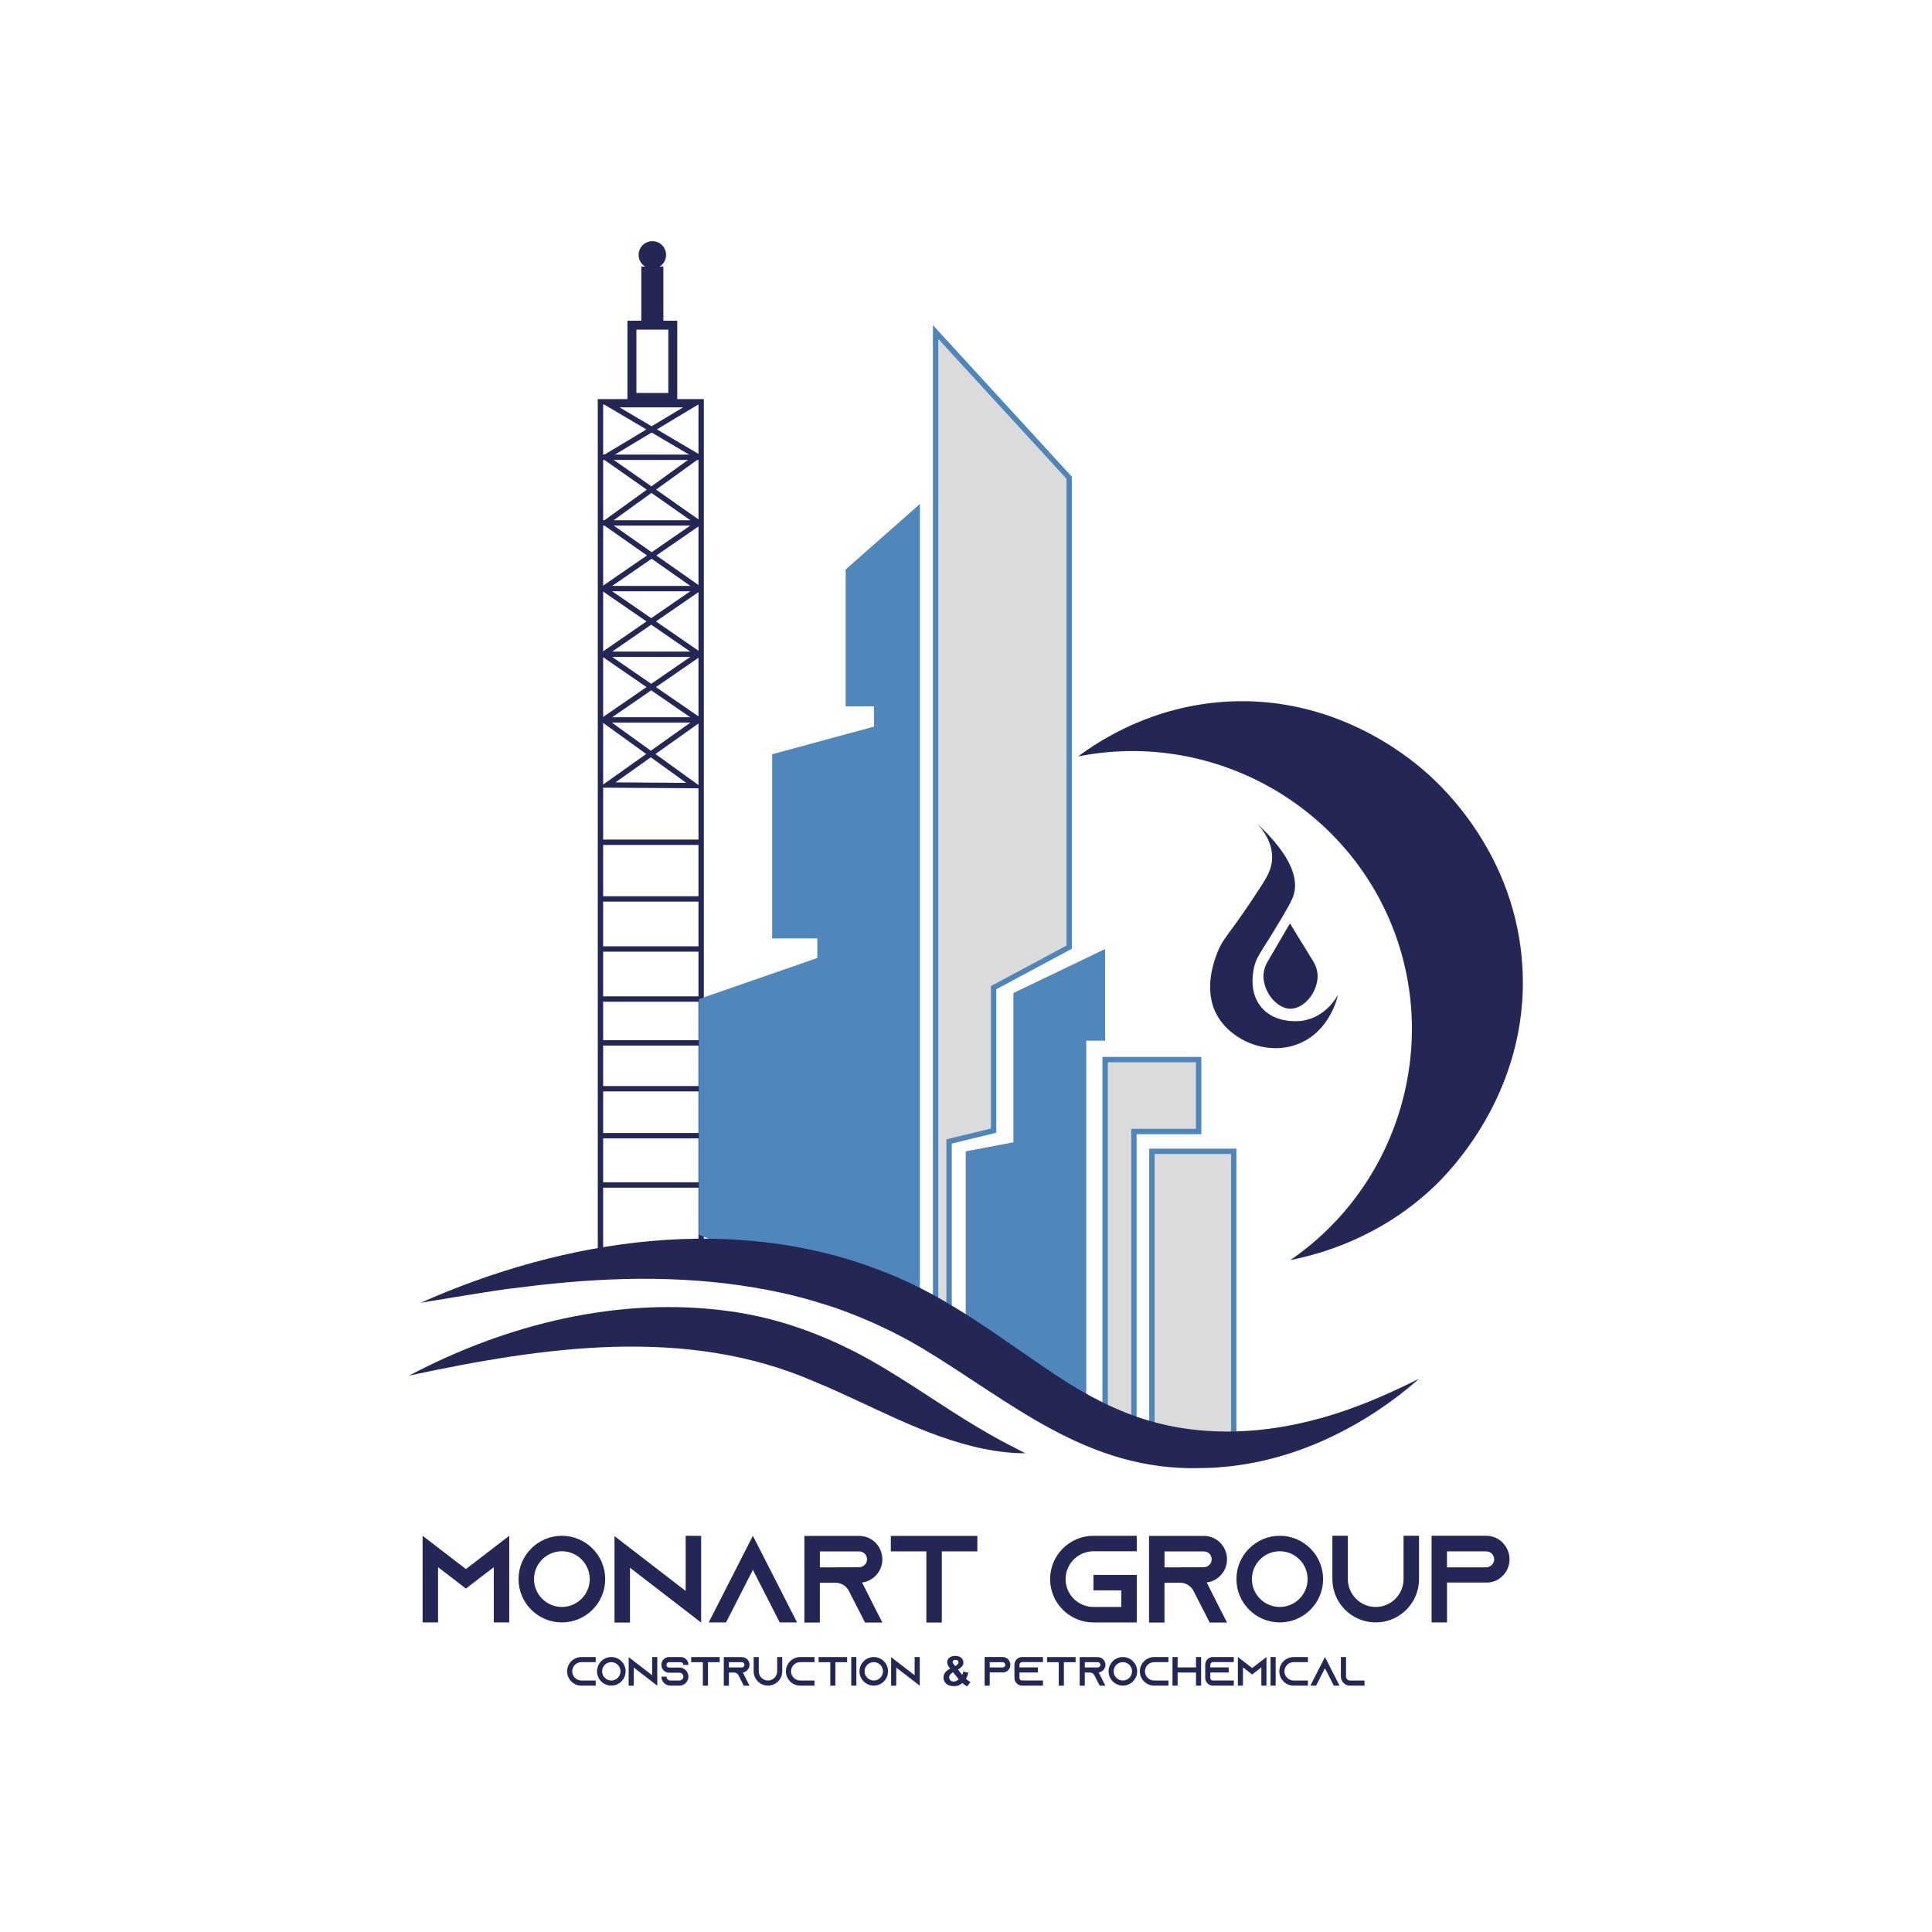 <?xml version="1.0" encoding="UTF-8"?>
<svg id="katman_1" data-name="katman 1" xmlns="http://www.w3.org/2000/svg" viewBox="0 0 1080 1080">
  <defs>
    <style>
      .cls-1, .cls-2 {
        fill: none;
      }

      .cls-1, .cls-2, .cls-3, .cls-4 {
        stroke-miterlimit: 10;
      }

      .cls-1, .cls-2, .cls-4 {
        stroke: #242755;
      }

      .cls-1, .cls-3 {
        stroke-width: 3px;
      }

      .cls-2, .cls-4 {
        stroke-width: 5px;
      }

      .cls-5 {
        fill: #4f86bb;
      }

      .cls-3 {
        fill: #dbdbdb;
        stroke: #4f86ba;
      }

      .cls-4, .cls-6 {
        fill: #242755;
      }
    </style>
  </defs>
  <g>
    <path class="cls-6" d="M284.68,858.51v48.44h-8.65v-30.87l-8.51,6.5-7.06,5.47-7.06-5.47-8.51-6.5v30.87h-8.65v-48.44l8.65,6.64,15.57,11.97,15.57-11.97,8.65-6.64Z"/>
    <path class="cls-6" d="M338.31,882.73c0,13.36-10.87,24.22-24.22,24.22s-24.22-10.87-24.22-24.22,10.87-24.22,24.22-24.22,24.22,10.87,24.22,24.22ZM329.66,882.73c0-8.58-6.99-15.57-15.57-15.57s-15.57,6.99-15.57,15.57,6.99,15.57,15.57,15.57,15.57-6.99,15.57-15.57Z"/>
    <path class="cls-6" d="M391.95,858.58v48.44l-8.65-6.64-31.14-24.02v30.66h-8.65v-48.31l8.65,6.64,31.14,24.01v-30.87l8.65.07Z"/>
    <path class="cls-6" d="M445.58,906.95h-9.69l-4.43-8.65-10.59-20.76-10.59,20.76-4.43,8.65h-9.69l4.43-8.65,20.28-39.79,20.28,39.79,4.43,8.65Z"/>
    <path class="cls-6" d="M488.83,898.37l4.43,8.65h-9.69l-4.43-8.65-4.64-9.07-.21-.41c-1.52-2.49-4.22-4.15-7.34-4.15h-8.65v22.28h-8.65v-48.44h30.59c3.6,0,6.85,1.45,9.2,3.81,2.35,2.42,3.81,5.67,3.81,9.27,0,5.26-3.11,9.83-7.61,11.9-1.18.55-2.42.9-3.74,1.04l6.92,13.77ZM480.25,876.09c.62,0,1.25-.14,1.8-.41,1.59-.69,2.63-2.28,2.63-4.01,0-1.59-.83-2.7-1.31-3.18-.55-.55-1.59-1.25-3.11-1.25h-21.94v8.93l21.94-.07Z"/>
    <path class="cls-6" d="M546.34,858.58v8.65h-19.86v39.79h-8.65v-39.79h-19.86v-8.65h48.37Z"/>
    <path class="cls-6" d="M595.67,882.73c0,8.58,6.99,15.57,15.57,15.57h15.57v-9.27h-15.57v-8.65h24.22v26.58h-24.22c-13.36,0-24.22-10.87-24.22-24.22s10.87-24.22,24.22-24.22h24.22v8.65h-24.22c-8.58,0-15.57,6.99-15.57,15.57Z"/>
    <path class="cls-6" d="M681.49,898.37l4.43,8.65h-9.69l-4.43-8.65-4.64-9.07-.21-.41c-1.52-2.49-4.22-4.15-7.34-4.15h-8.65v22.28h-8.65v-48.44h30.59c3.6,0,6.85,1.45,9.21,3.81,2.35,2.42,3.81,5.67,3.81,9.27,0,5.26-3.11,9.83-7.61,11.9-1.18.55-2.42.9-3.74,1.04l6.92,13.77ZM672.9,876.09c.62,0,1.25-.14,1.8-.41,1.59-.69,2.63-2.28,2.63-4.01,0-1.59-.83-2.7-1.31-3.18-.55-.55-1.59-1.25-3.11-1.25h-21.94v8.93l21.94-.07Z"/>
    <path class="cls-6" d="M739.62,882.73c0,13.36-10.87,24.22-24.22,24.22s-24.22-10.87-24.22-24.22,10.87-24.22,24.22-24.22,24.22,10.87,24.22,24.22ZM730.96,882.73c0-8.58-6.99-15.57-15.57-15.57s-15.57,6.99-15.57,15.57,6.99,15.57,15.57,15.57,15.57-6.99,15.57-15.57Z"/>
    <path class="cls-6" d="M793.25,858.51v24.22c0,13.36-10.87,24.22-24.22,24.22s-24.22-10.87-24.22-24.22v-24.22h8.65v24.22c0,8.58,6.99,15.57,15.57,15.57s15.57-6.99,15.57-15.57v-24.22h8.65Z"/>
    <path class="cls-6" d="M840.03,862.45c2.35,2.35,3.81,5.61,3.81,9.2,0,5.26-3.11,9.83-7.61,11.9-1.18.55-2.42.9-3.74,1.04h-.41v.07h-23.18v22.28h-8.65v-48.44h30.52c3.6,0,6.85,1.45,9.21,3.81l.07.14ZM832.62,875.67c1.59-.69,2.63-2.28,2.63-4.01,0-1.59-.83-2.7-1.32-3.18-.55-.55-1.59-1.25-3.11-1.25h-21.94v8.93h21.94c.62,0,1.25-.14,1.8-.41v-.07Z"/>
  </g>
  <g>
    <path class="cls-6" d="M319.87,934.28c0,2.83,2.31,5.14,5.14,5.14h7.99v2.86h-7.99c-4.41,0-7.99-3.59-7.99-7.99s3.59-7.99,7.99-7.99h7.99v2.85h-7.99c-2.83,0-5.14,2.31-5.14,5.14Z"/>
    <path class="cls-6" d="M349.72,934.28c0,4.41-3.59,7.99-7.99,7.99s-7.99-3.59-7.99-7.99,3.59-7.99,7.99-7.99,7.99,3.59,7.99,7.99ZM346.86,934.28c0-2.83-2.31-5.14-5.14-5.14s-5.14,2.31-5.14,5.14,2.31,5.14,5.14,5.14,5.14-2.31,5.14-5.14Z"/>
    <path class="cls-6" d="M367.43,926.31v15.99l-2.86-2.19-10.28-7.92v10.12h-2.86v-15.94l2.86,2.19,10.28,7.92v-10.19l2.86.02Z"/>
    <path class="cls-6" d="M381.98,930.72v-.09c0-.8-.66-1.46-1.46-1.46h-6.49c-.8,0-1.46.66-1.46,1.46v.09c0,.8.66,1.46,1.46,1.46h5.75c1.48,0,2.81.64,3.72,1.64.07.07.11.14.18.21.71.87,1.14,1.99,1.14,3.2,0,2.79-2.26,5.05-5.05,5.05h-5c-2.79,0-5.05-2.26-5.05-5.05h2.86c0,1.21.98,2.19,2.19,2.19h5c1.21,0,2.22-.98,2.22-2.19s-1.01-2.19-2.22-2.19h-5.75c-1.16,0-2.22-.46-2.99-1.21-.21-.21-.39-.43-.55-.69-.48-.68-.75-1.53-.75-2.44v-.09c0-2.37,1.92-4.32,4.29-4.32h6.49c2.37,0,4.32,1.94,4.32,4.32v.09l-2.85.02Z"/>
    <path class="cls-6" d="M402.32,926.31v2.86h-6.55v13.13h-2.86v-13.13h-6.55v-2.86h15.96Z"/>
    <path class="cls-6" d="M417.53,939.46l1.46,2.86h-3.2l-1.46-2.86-1.53-2.99-.07-.14c-.5-.82-1.39-1.37-2.42-1.37h-2.85v7.35h-2.86v-15.99h10.09c1.19,0,2.26.48,3.04,1.26.78.78,1.26,1.85,1.26,3.04,0,1.74-1.03,3.24-2.51,3.93-.39.18-.8.3-1.23.34l2.28,4.57ZM414.69,932.11c.21,0,.41-.05.59-.14.53-.23.87-.75.87-1.33,0-.53-.27-.89-.43-1.05-.18-.18-.53-.41-1.03-.41h-7.24v2.95l7.24-.02Z"/>
    <path class="cls-6" d="M437.28,926.29v7.99c0,4.41-3.59,7.99-7.99,7.99s-7.99-3.59-7.99-7.99v-7.99h2.86v7.99c0,2.83,2.31,5.14,5.14,5.14s5.14-2.31,5.14-5.14v-7.99h2.86Z"/>
    <path class="cls-6" d="M442.18,934.28c0,2.83,2.31,5.14,5.14,5.14h7.99v2.86h-7.99c-4.41,0-7.99-3.59-7.99-7.99s3.59-7.99,7.99-7.99h7.99v2.85h-7.99c-2.83,0-5.14,2.31-5.14,5.14Z"/>
    <path class="cls-6" d="M473.55,926.31v2.86h-6.55v13.13h-2.86v-13.13h-6.55v-2.86h15.96Z"/>
    <path class="cls-6" d="M475.86,942.27v-15.99h2.86v15.99h-2.86Z"/>
    <path class="cls-6" d="M496.43,934.28c0,4.41-3.59,7.99-7.99,7.99s-7.99-3.59-7.99-7.99,3.59-7.99,7.99-7.99,7.99,3.59,7.99,7.99ZM493.58,934.28c0-2.83-2.31-5.14-5.14-5.14s-5.14,2.31-5.14,5.14,2.31,5.14,5.14,5.14,5.14-2.31,5.14-5.14Z"/>
    <path class="cls-6" d="M514.15,926.31v15.99l-2.86-2.19-10.28-7.92v10.12h-2.86v-15.94l2.86,2.19,10.28,7.92v-10.19l2.86.02Z"/>
    <path class="cls-6" d="M542.52,940.28l-1.89,2.42c-.93-.45-1.82-1.08-2.68-1.87-.66.59-1.36,1.03-2.11,1.32s-1.63.42-2.65.42c-2.04,0-3.57-.57-4.59-1.72-.8-.88-1.19-1.9-1.19-3.05,0-1.05.31-1.99.94-2.83s1.56-1.56,2.8-2.18c-.56-.66-.98-1.29-1.26-1.89s-.42-1.16-.42-1.7c0-.99.4-1.83,1.19-2.51s1.92-1.03,3.38-1.03,2.52.36,3.31,1.08,1.19,1.6,1.19,2.64c0,.66-.2,1.29-.59,1.88s-1.19,1.27-2.39,2.02l2.27,3c.27-.48.5-1.1.69-1.86l2.83.65c-.28,1-.53,1.74-.74,2.2s-.43.85-.67,1.16c.35.33.8.69,1.35,1.08.55.39.96.65,1.22.77ZM532.77,934.79c-.72.36-1.26.8-1.62,1.32s-.54,1.04-.54,1.57c0,.68.22,1.23.66,1.66s1.04.64,1.78.64c.49,0,.96-.1,1.42-.29s.95-.51,1.48-.96l-3.19-3.94ZM534,931.39l.85-.65c.62-.48.94-.96.94-1.44,0-.4-.15-.74-.45-1.03s-.71-.42-1.22-.42-.89.12-1.17.37-.42.54-.42.86c0,.39.24.86.71,1.4l.77.89Z"/>
    <path class="cls-6" d="M563.53,927.59c.78.78,1.26,1.85,1.26,3.04,0,1.74-1.03,3.24-2.51,3.93-.39.18-.8.3-1.23.34h-.14v.02h-7.65v7.35h-2.85v-15.99h10.07c1.19,0,2.26.48,3.04,1.26l.02.05ZM561.09,931.95c.53-.23.87-.75.87-1.32,0-.53-.27-.89-.43-1.05-.18-.18-.53-.41-1.03-.41h-7.24v2.95h7.24c.21,0,.41-.05.59-.14v-.02Z"/>
    <path class="cls-6" d="M569.9,930.6v1.48h10.28v2.86h-10.28v3.01c0,.8.66,1.46,1.46,1.46h11.67v2.86h-11.67c-2.38,0-4.29-1.94-4.29-4.32v-7.35c0-2.37,1.92-4.32,4.29-4.32h11.67v2.85h-11.67c-.8,0-1.46.66-1.46,1.46Z"/>
    <path class="cls-6" d="M601.27,926.31v2.86h-6.55v13.13h-2.86v-13.13h-6.55v-2.86h15.96Z"/>
    <path class="cls-6" d="M616.48,939.46l1.46,2.86h-3.2l-1.46-2.86-1.53-2.99-.07-.14c-.5-.82-1.39-1.37-2.42-1.37h-2.86v7.35h-2.85v-15.99h10.09c1.19,0,2.26.48,3.04,1.26.78.78,1.26,1.85,1.26,3.04,0,1.74-1.03,3.24-2.51,3.93-.39.18-.8.3-1.23.34l2.28,4.57ZM613.65,932.11c.21,0,.41-.05.59-.14.53-.23.87-.75.87-1.33,0-.53-.27-.89-.43-1.05-.18-.18-.53-.41-1.03-.41h-7.24v2.95l7.24-.02Z"/>
    <path class="cls-6" d="M635.68,934.28c0,4.41-3.59,7.99-7.99,7.99s-7.99-3.59-7.99-7.99,3.59-7.99,7.99-7.99,7.99,3.59,7.99,7.99ZM632.82,934.28c0-2.83-2.31-5.14-5.14-5.14s-5.14,2.31-5.14,5.14,2.31,5.14,5.14,5.14,5.14-2.31,5.14-5.14Z"/>
    <path class="cls-6" d="M640.04,934.28c0,2.83,2.31,5.14,5.14,5.14h7.99v2.86h-7.99c-4.41,0-7.99-3.59-7.99-7.99s3.59-7.99,7.99-7.99h7.99v2.85h-7.99c-2.83,0-5.14,2.31-5.14,5.14Z"/>
    <path class="cls-6" d="M671.43,926.29v15.99h-2.85v-7.33h-10.28v7.33h-2.86v-15.99h2.86v5.8h10.28v-5.8h2.85Z"/>
    <path class="cls-6" d="M676.57,930.6v1.48h10.28v2.86h-10.28v3.01c0,.8.66,1.46,1.46,1.46h11.67v2.86h-11.67c-2.38,0-4.29-1.94-4.29-4.32v-7.35c0-2.37,1.92-4.32,4.29-4.32h11.67v2.85h-11.67c-.8,0-1.46.66-1.46,1.46Z"/>
    <path class="cls-6" d="M707.96,926.29v15.99h-2.85v-10.19l-2.81,2.15-2.33,1.8-2.33-1.8-2.81-2.15v10.19h-2.86v-15.99l2.86,2.19,5.14,3.95,5.14-3.95,2.85-2.19Z"/>
    <path class="cls-6" d="M710.24,942.27v-15.99h2.86v15.99h-2.86Z"/>
    <path class="cls-6" d="M718,934.28c0,2.83,2.31,5.14,5.14,5.14h7.99v2.86h-7.99c-4.41,0-7.99-3.59-7.99-7.99s3.59-7.99,7.99-7.99h7.99v2.85h-7.99c-2.83,0-5.14,2.31-5.14,5.14Z"/>
    <path class="cls-6" d="M748.81,942.27h-3.2l-1.46-2.86-3.49-6.85-3.49,6.85-1.46,2.86h-3.2l1.46-2.86,6.69-13.13,6.69,13.13,1.46,2.86Z"/>
    <path class="cls-6" d="M762.76,939.44v2.85h-8.11c-.8,0-1.55-.18-2.24-.53-1-.5-1.83-1.32-2.31-2.33-.34-.69-.53-1.44-.53-2.24v-10.89h2.86v11.17c.14,1.01.94,1.8,1.94,1.94l8.38.02Z"/>
  </g>
  <g>
    <rect class="cls-1" x="335.66" y="224.61" width="56.29" height="475.99"/>
    <line class="cls-1" x1="335.66" y1="402.44" x2="391.94" y2="402.44"/>
    <line class="cls-1" x1="390.67" y1="470.83" x2="334.38" y2="470.83"/>
    <line class="cls-1" x1="390.67" y1="502.5" x2="334.38" y2="502.5"/>
    <line class="cls-1" x1="390.67" y1="530.49" x2="334.38" y2="530.49"/>
    <line class="cls-1" x1="334.38" y1="558.47" x2="390.67" y2="558.47"/>
    <line class="cls-1" x1="334.38" y1="582.98" x2="390.67" y2="582.98"/>
    <line class="cls-1" x1="334.38" y1="608.61" x2="390.67" y2="608.61"/>
    <line class="cls-1" x1="334.38" y1="634.86" x2="390.67" y2="634.86"/>
    <line class="cls-1" x1="334.38" y1="662.41" x2="390.67" y2="662.41"/>
    <line class="cls-1" x1="335.66" y1="365.73" x2="391.94" y2="365.73"/>
    <line class="cls-1" x1="335.66" y1="329.03" x2="391.94" y2="329.03"/>
    <line class="cls-1" x1="391.94" y1="292.32" x2="335.66" y2="292.32"/>
    <line class="cls-1" x1="335.66" y1="255.61" x2="391.94" y2="255.61"/>
    <polygon class="cls-1" points="339.39 438.82 390.67 402.44 337.4 365.73 390.67 329.03 338.37 292.32 389.88 255.14 340.84 226.22 387.25 226.22 338.37 255.61 390.67 292.32 337.4 329.03 390.67 365.73 337.4 402.44 388.3 439.15 339.39 438.82"/>
    <path class="cls-2" d="M353.25,222.16v-40.38h22.84v40.38h-22.84Z"/>
    <rect class="cls-4" x="360.99" y="151.54" width="7.34" height="27.79"/>
    <circle class="cls-4" cx="364.67" cy="142.5" r="5.2"/>
    <polygon class="cls-5" points="390.67 690.23 390.67 558.51 456.9 535.51 456.9 524.58 431.64 524.58 431.64 421.64 488.58 406.18 488.58 394.87 472.74 394.87 472.74 318.33 514.22 281.76 514.22 741.01 390.67 690.23"/>
    <polygon class="cls-3" points="523.01 756.04 523.01 185.61 597.67 267.05 597.67 529.48 555.44 552.1 555.44 632.04 530.55 638.07 530.55 756.04 523.01 756.04"/>
    <polygon class="cls-5" points="539.86 756.72 539.86 643.6 566.5 638.57 566.5 555.12 617.78 530.49 617.78 581.76 607.22 581.76 607.22 788.39 539.86 756.72"/>
    <polygon class="cls-3" points="617.78 792.41 617.78 592.32 670.06 592.32 670.06 632.54 633.87 632.54 633.87 792.41 617.78 792.41"/>
    <rect class="cls-3" x="643.92" y="643.6" width="45.75" height="159.87"/>
    <path class="cls-6" d="M602.7,422.84c11.74-8.75,41.51-28.46,83.96-30.67,58.35-3.04,98.59,29.16,110.1,39.21,9.55,8.34,50.82,46.4,54.3,109.6,3.87,70.49-42.41,115.71-49.77,122.67-30.43,28.74-64.43,37.67-79.93,40.72,60.61-41.62,84.1-120.44,56.31-188.02-28.17-68.5-101.84-108.01-174.95-93.51Z"/>
    <g>
      <path class="cls-6" d="M702.68,460.34c20.18,18.85,22.46,31.03,20.83,38.65-.87,4.06-4.5,10.06-11.78,22.04-6.87,11.33-9.73,14.3-10.87,20.53-.57,3.11-2.44,13.17,3.93,21.14,8.15,10.2,22.64,8,23.55,7.85,12.88-2.16,18.91-13.14,19.63-14.49-.42,1.95-4.66,20.02-21.44,27.17-17.5,7.46-38.23-1.39-46.2-15.7-8.02-14.41-1.34-31.2.3-35.33,3.36-8.45,6.52-9.37,23.55-35.63,4.12-6.35,6.99-11.01,6.94-17.51-.06-8.66-5.27-15.32-8.45-18.72Z"/>
      <path class="cls-6" d="M721.09,516.2c4.36,7.09,8.71,14.18,13.07,21.27,2,3.26,2.84,7.13,2.17,10.89-1.67,9.25-8.84,15.55-14.94,15.54-6.04,0-13.12-6.21-14.86-15.36-.7-3.69.06-7.5,1.95-10.75,4.2-7.2,8.4-14.4,12.6-21.6Z"/>
    </g>
    <path class="cls-6" d="M235.2,728.25c80.5-35.78,176.07-50.59,259.85-16.91,35.46,13.63,65.86,38.06,97.01,58.56,16.04,10.45,32.35,19.05,50.51,24.34,38.42,11.22,79.8,5.75,116.86-8.44,11.42-4.32,22.62-9.51,33.8-15.03-28.11,24.79-64.21,43.47-102.13,48.45-2.57.47-7.09.75-9.77,1.03-2.65.26-7.11.34-9.84.43-64.07,1.82-105.91-36.94-156.09-67.08-15.17-9.01-31.06-16.36-47.59-22.2-2.39-.93-5.9-1.9-8.35-2.68-6.52-2.08-14.53-4.29-21.24-5.73-42.65-9.54-86.2-9.81-129.8-5.34-8.36.73-16.76,2.05-25.11,2.91-15.99,2.29-32.07,5.09-48.11,7.69h0Z"/>
    <path class="cls-6" d="M228.72,768.95c54.41-28.76,117.78-44.59,179.36-35.93,31.21,4.22,61.19,16.43,87.93,32.86,19.63,11.82,37.38,24.65,57.04,35.8,6.49,3.74,13.19,7.16,20.1,10.69-7.75.03-15.51-.91-23.15-2.45-33.75-6.91-63.45-24.78-94.71-37.6-71.82-31.32-151.71-19.36-226.58-3.36h0Z"/>
  </g>
</svg>